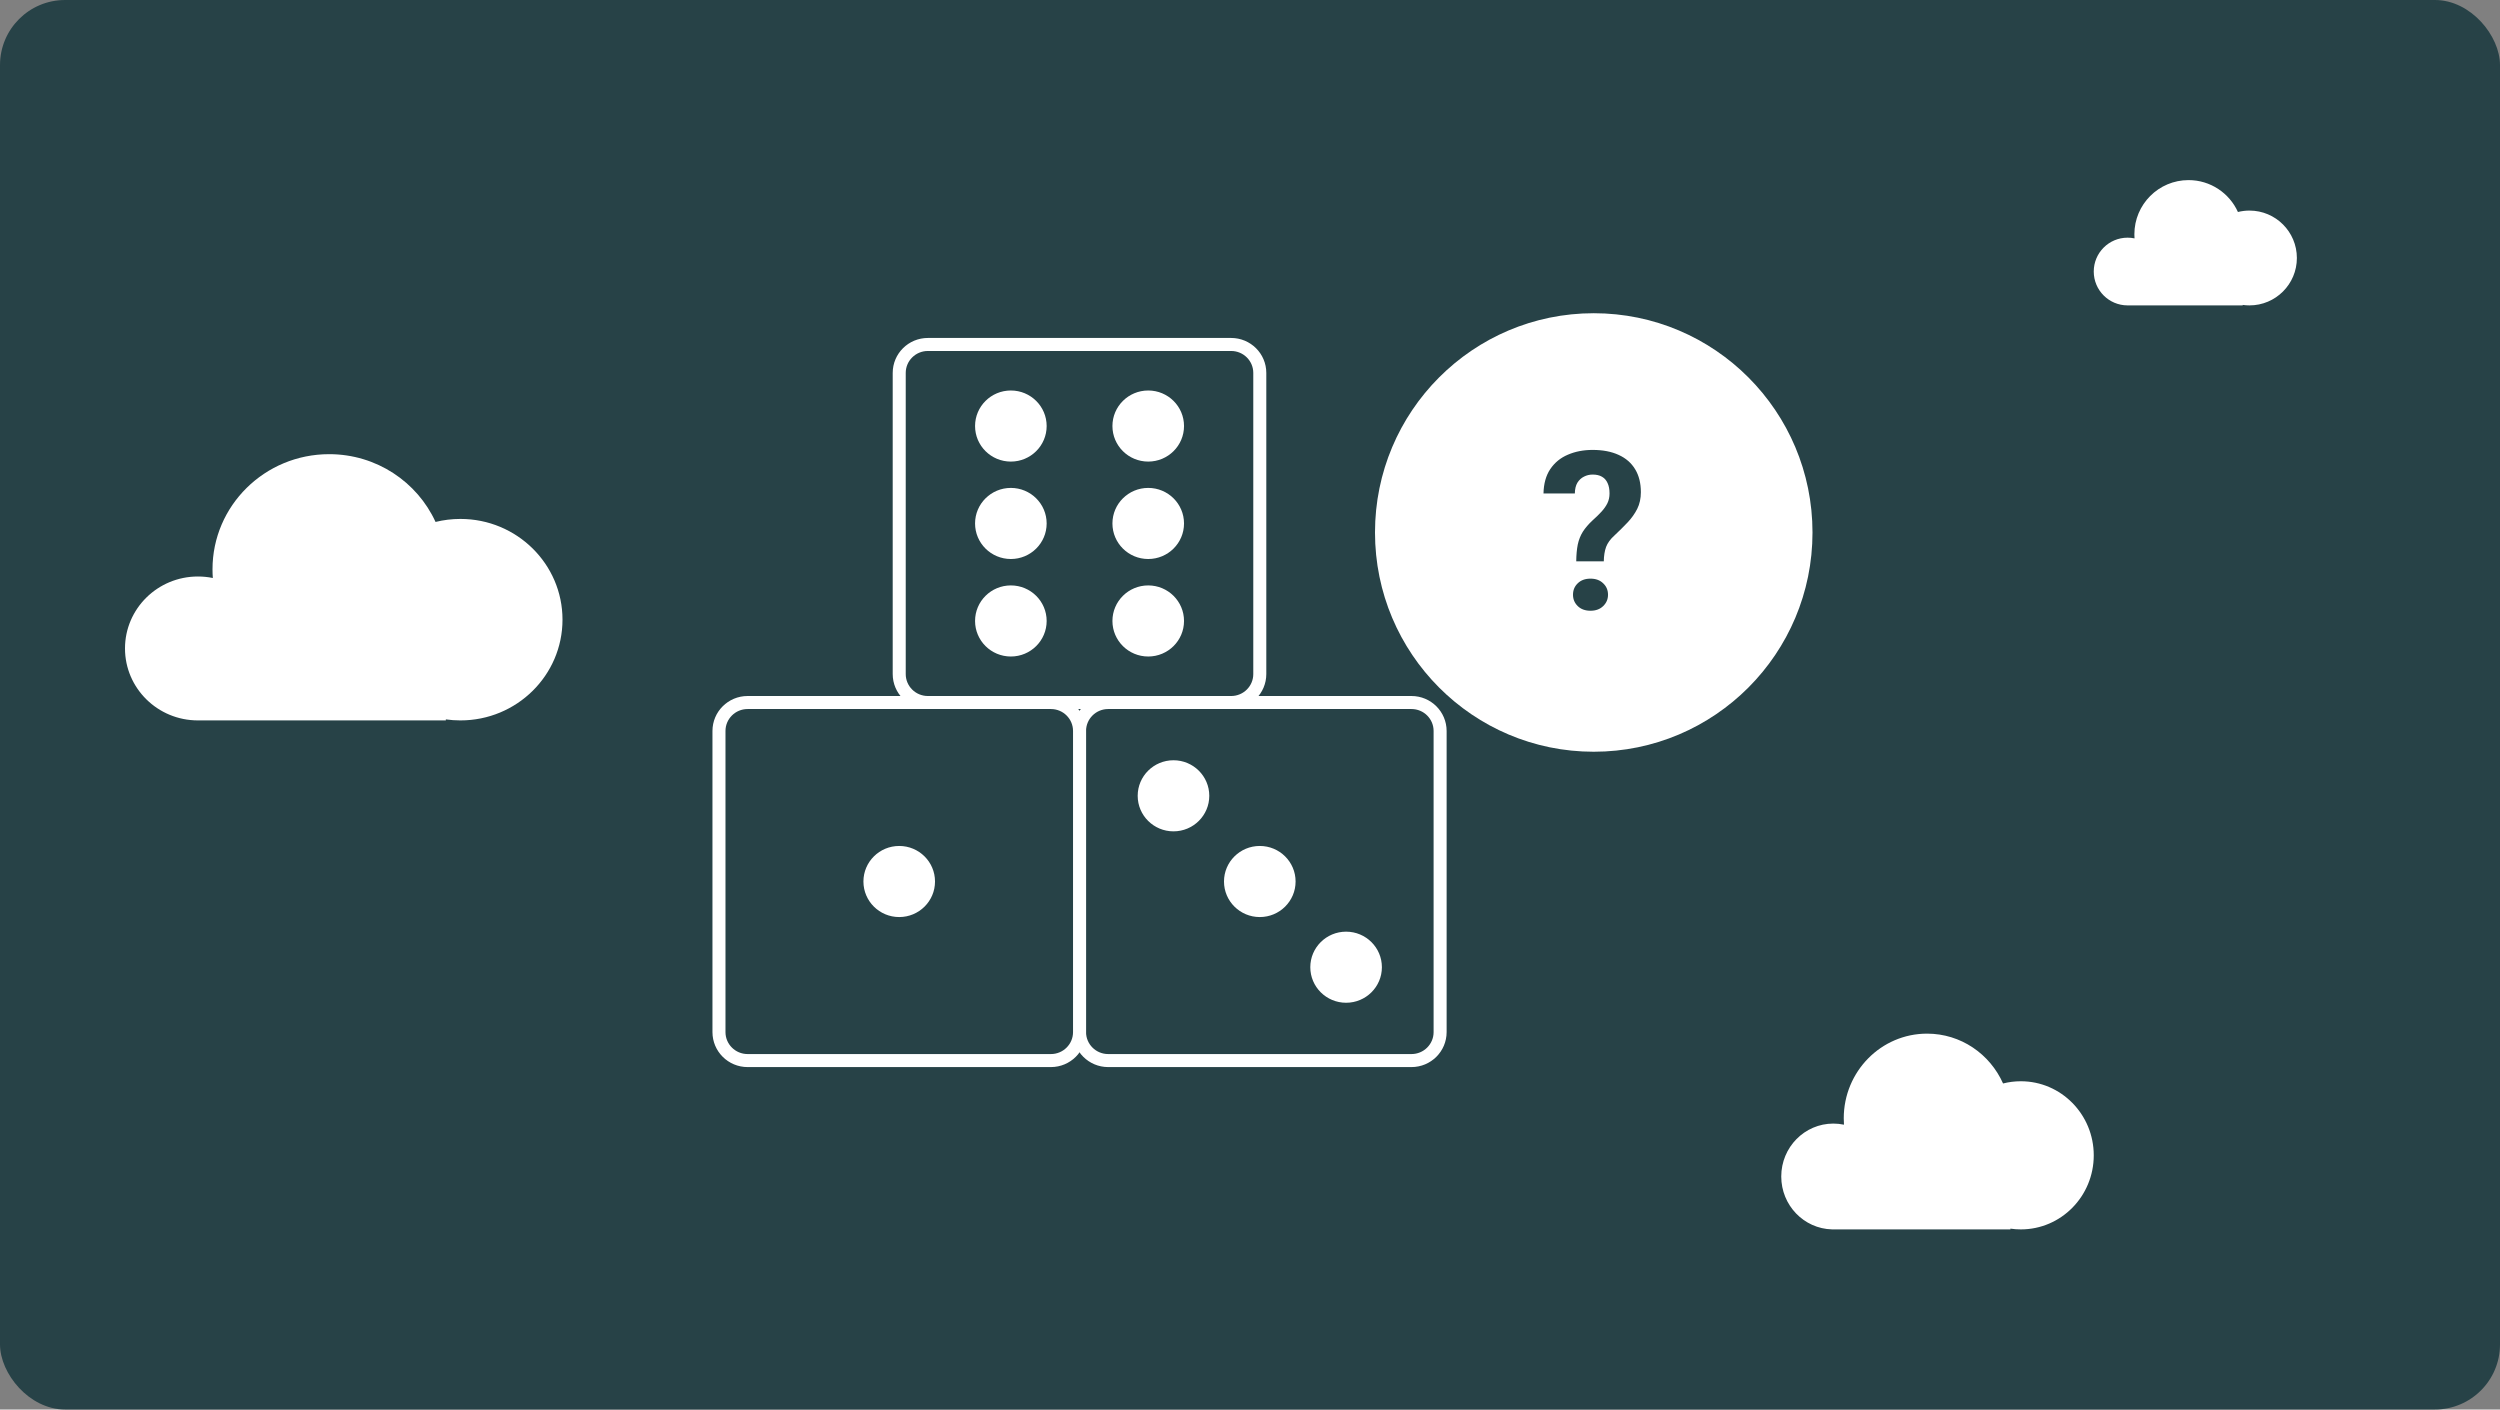 <svg width="768" height="433" viewBox="0 0 768 433" fill="none" xmlns="http://www.w3.org/2000/svg">
<rect x="0" y="0" width="768" height="433" fill="#808080" stroke="none"/>
<rect width="768" height="433" rx="20" fill="#274247"/>
<path d="M378.21 105.822H285.038C280.179 105.822 276.24 109.734 276.24 114.558V207.078C276.24 211.903 280.179 215.814 285.038 215.814H378.21C383.069 215.814 387.008 211.903 387.008 207.078V114.558C387.008 109.734 383.069 105.822 378.21 105.822Z" fill="#274247" stroke="white" stroke-width="4" stroke-miterlimit="10"/>
<path d="M310.536 141.799C316.61 141.799 321.533 136.91 321.533 130.879C321.533 124.848 316.61 119.959 310.536 119.959C304.463 119.959 299.539 124.848 299.539 130.879C299.539 136.91 304.463 141.799 310.536 141.799Z" fill="white"/>
<path d="M352.735 141.799C358.809 141.799 363.732 136.91 363.732 130.879C363.732 124.848 358.809 119.959 352.735 119.959C346.662 119.959 341.738 124.848 341.738 130.879C341.738 136.91 346.662 141.799 352.735 141.799Z" fill="white"/>
<path d="M310.536 171.727C316.61 171.727 321.533 166.838 321.533 160.807C321.533 154.776 316.61 149.887 310.536 149.887C304.463 149.887 299.539 154.776 299.539 160.807C299.539 166.838 304.463 171.727 310.536 171.727Z" fill="white"/>
<path d="M352.735 171.727C358.809 171.727 363.732 166.838 363.732 160.807C363.732 154.776 358.809 149.887 352.735 149.887C346.662 149.887 341.738 154.776 341.738 160.807C341.738 166.838 346.662 171.727 352.735 171.727Z" fill="white"/>
<path d="M310.536 201.68C316.61 201.68 321.533 196.791 321.533 190.76C321.533 184.729 316.61 179.84 310.536 179.84C304.463 179.84 299.539 184.729 299.539 190.76C299.539 196.791 304.463 201.68 310.536 201.68Z" fill="white"/>
<path d="M352.735 201.68C358.809 201.68 363.732 196.791 363.732 190.76C363.732 184.729 358.809 179.84 352.735 179.84C346.662 179.84 341.738 184.729 341.738 190.76C341.738 196.791 346.662 201.68 352.735 201.68Z" fill="white"/>
<path d="M433.606 215.814H340.433C335.575 215.814 331.636 219.726 331.636 224.55V317.07C331.636 321.895 335.575 325.806 340.433 325.806H433.606C438.464 325.806 442.403 321.895 442.403 317.07V224.55C442.403 219.726 438.464 215.814 433.606 215.814Z" fill="#274247" stroke="white" stroke-width="4" stroke-miterlimit="10"/>
<path d="M387.008 281.719C393.081 281.719 398.005 276.83 398.005 270.799C398.005 264.768 393.081 259.879 387.008 259.879C380.934 259.879 376.011 264.768 376.011 270.799C376.011 276.83 380.934 281.719 387.008 281.719Z" fill="white"/>
<path d="M360.494 255.391C366.568 255.391 371.491 250.502 371.491 244.471C371.491 238.44 366.568 233.551 360.494 233.551C354.421 233.551 349.497 238.44 349.497 244.471C349.497 250.502 354.421 255.391 360.494 255.391Z" fill="white"/>
<path d="M413.521 308.047C419.595 308.047 424.518 303.158 424.518 297.127C424.518 291.096 419.595 286.207 413.521 286.207C407.448 286.207 402.524 291.096 402.524 297.127C402.524 303.158 407.448 308.047 413.521 308.047Z" fill="white"/>
<path d="M322.838 215.814H229.666C224.807 215.814 220.868 219.726 220.868 224.55V317.07C220.868 321.895 224.807 325.806 229.666 325.806H322.838C327.697 325.806 331.636 321.895 331.636 317.07V224.55C331.636 219.726 327.697 215.814 322.838 215.814Z" fill="#274247" stroke="white" stroke-width="4" stroke-miterlimit="10"/>
<path d="M276.24 281.719C282.314 281.719 287.237 276.83 287.237 270.799C287.237 264.768 282.314 259.879 276.24 259.879C270.167 259.879 265.243 264.768 265.243 270.799C265.243 276.83 270.167 281.719 276.24 281.719Z" fill="white"/>
<ellipse cx="489.6" cy="163.578" rx="67.2" ry="67.356" fill="white"/>
<path d="M492.688 172.447H484.221C484.244 170.455 484.399 168.74 484.686 167.301C484.996 165.84 485.516 164.523 486.247 163.35C486.999 162.176 487.996 161.014 489.235 159.863C490.276 158.934 491.183 158.048 491.958 157.207C492.733 156.366 493.341 155.503 493.784 154.617C494.227 153.71 494.448 152.702 494.448 151.596C494.448 150.312 494.249 149.249 493.85 148.408C493.474 147.545 492.899 146.892 492.124 146.449C491.371 146.007 490.419 145.785 489.268 145.785C488.317 145.785 487.431 145.995 486.612 146.416C485.793 146.814 485.118 147.434 484.587 148.275C484.078 149.117 483.812 150.223 483.79 151.596H474.161C474.227 148.563 474.925 146.062 476.253 144.092C477.603 142.1 479.407 140.628 481.665 139.676C483.923 138.702 486.457 138.215 489.268 138.215C492.367 138.215 495.024 138.724 497.237 139.742C499.451 140.738 501.144 142.21 502.317 144.158C503.49 146.084 504.077 148.43 504.077 151.197C504.077 153.123 503.701 154.839 502.948 156.344C502.195 157.827 501.21 159.21 499.993 160.494C498.776 161.778 497.436 163.106 495.975 164.479C494.714 165.607 493.85 166.792 493.386 168.031C492.943 169.271 492.71 170.743 492.688 172.447ZM483.225 182.707C483.225 181.29 483.712 180.117 484.686 179.188C485.66 178.236 486.966 177.76 488.604 177.76C490.22 177.76 491.515 178.236 492.489 179.188C493.485 180.117 493.983 181.29 493.983 182.707C493.983 184.079 493.485 185.242 492.489 186.193C491.515 187.145 490.22 187.621 488.604 187.621C486.966 187.621 485.66 187.145 484.686 186.193C483.712 185.242 483.225 184.079 483.225 182.707Z" fill="#274247"/>
<path d="M592 317.533C602.385 317.533 611.326 323.815 615.341 332.843C617.088 332.398 618.917 332.161 620.8 332.161C633.171 332.161 643.2 342.35 643.2 354.917C643.2 367.484 633.171 377.672 620.8 377.672C619.714 377.672 618.646 377.591 617.601 377.439V377.672H563.2L562.787 377.667C554.141 377.444 547.2 370.254 547.2 361.418C547.2 352.441 554.364 345.164 563.2 345.164C564.321 345.164 565.416 345.281 566.472 345.504C566.424 344.855 566.4 344.2 566.4 343.539C566.401 329.176 577.862 317.533 592 317.533Z" fill="white"/>
<path fill-rule="evenodd" clip-rule="evenodd" d="M653.6 93.817C653.6 93.817 653.6 93.817 653.6 93.817C647.856 93.817 643.2 89.159 643.2 83.414C643.2 77.669 647.856 73.012 653.6 73.012C654.329 73.012 655.041 73.087 655.727 73.23C655.696 72.814 655.68 72.395 655.68 71.972C655.68 62.78 663.13 55.328 672.32 55.328C679.07 55.328 684.882 59.348 687.492 65.126C688.628 64.841 689.816 64.69 691.04 64.69C699.082 64.69 705.6 71.21 705.6 79.253C705.6 87.296 699.082 93.817 691.04 93.817C690.334 93.817 689.64 93.766 688.96 93.669V93.817H653.6V93.817Z" fill="white"/>
<path fill-rule="evenodd" clip-rule="evenodd" d="M60.801 221.31C60.8 221.31 60.8 221.31 60.8 221.31C48.429 221.31 38.4 211.413 38.4 199.205C38.4 186.997 48.429 177.1 60.8 177.1C62.37 177.1 63.903 177.259 65.382 177.562C65.315 176.68 65.281 175.789 65.281 174.89C65.281 155.356 81.327 139.521 101.121 139.521C115.66 139.521 128.177 148.065 133.798 160.342C136.244 159.737 138.804 159.416 141.44 159.416C158.76 159.416 172.8 173.272 172.8 190.363C172.8 207.455 158.76 221.311 141.44 221.311C139.919 221.311 138.424 221.204 136.961 220.997V221.31H60.801V221.31Z" fill="white"/>
</svg>
